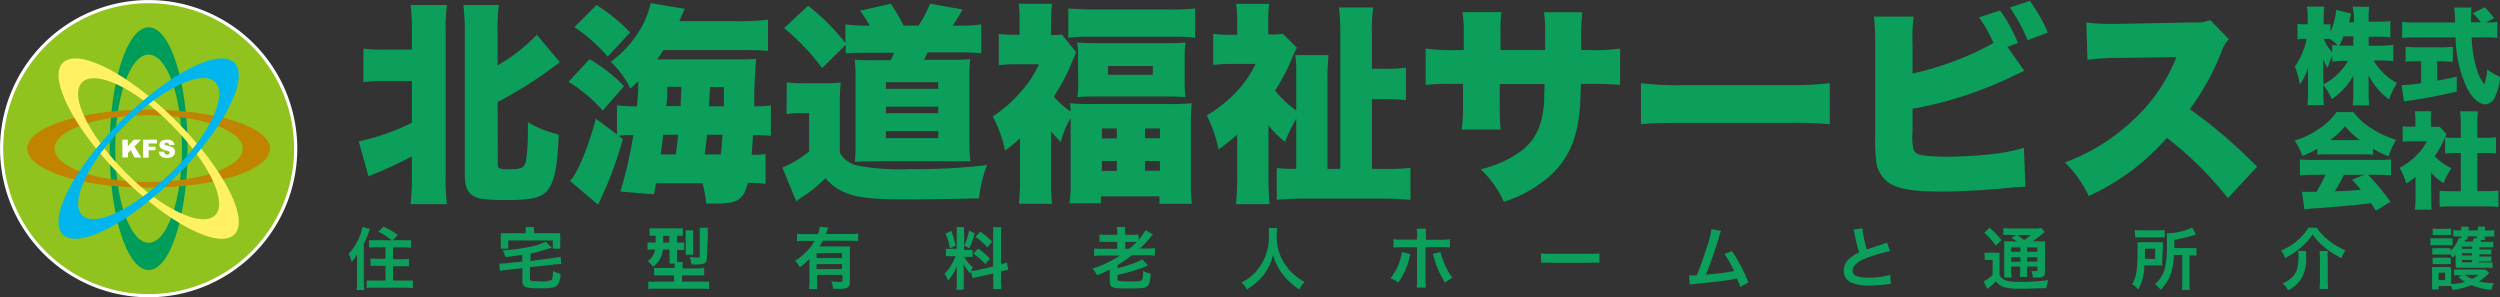 <?xml version="1.0" encoding="UTF-8"?> <svg xmlns="http://www.w3.org/2000/svg" viewBox="0 0 334.5 39.77"><rect x="0" y="0" width="334.5" height="39.77" fill="#333333" stroke="none"/><defs><style>.cls-1,.cls-7{fill:#fff;}.cls-1{stroke:#fff;stroke-width:0.85px;}.cls-2{fill:#90c31e;}.cls-3{fill:#009c5a;}.cls-4{fill:#c08400;}.cls-5{fill:#fff162;}.cls-6{fill:#00b6ec;}.cls-8{fill:#0c9f5b;}</style></defs><g id="レイヤー_2" data-name="レイヤー 2"><g id="レイヤー_1-2" data-name="レイヤー 1"><path class="cls-1" d="M39.35,19.88A19.46,19.46,0,1,1,19.89.43,19.46,19.46,0,0,1,39.35,19.88Z"></path><path class="cls-2" d="M39.35,19.88A19.46,19.46,0,1,1,19.89.43,19.46,19.46,0,0,1,39.35,19.88Z"></path><path class="cls-3" d="M19.89,3.65c-2.88,0-5.22,7.27-5.22,16.23S17,36.13,19.89,36.13s5.21-7.28,5.21-16.25S22.77,3.65,19.89,3.65Zm0,28.83c-2.47,0-4.47-5.64-4.47-12.6s2-12.58,4.47-12.58,4.46,5.63,4.46,12.58S22.35,32.48,19.89,32.48Z"></path><path class="cls-4" d="M3.64,19.88c0,2.89,7.28,5.22,16.25,5.22s16.24-2.33,16.24-5.22-7.27-5.21-16.24-5.21S3.64,17,3.64,19.88Zm28.84,0c0,2.47-5.64,4.47-12.59,4.47S7.3,22.35,7.3,19.88s5.64-4.46,12.59-4.46S32.48,17.42,32.48,19.88Z"></path><path class="cls-5" d="M8.4,8.4c-2,2,1.45,8.83,7.8,15.18s13.13,9.83,15.17,7.79-1.45-8.83-7.79-15.18S10.44,6.36,8.4,8.4ZM28.79,28.79C27.05,30.53,21.65,28,16.73,23S9.24,12.73,11,11s7.14.83,12,5.75S30.53,27,28.79,28.79Z"></path><path class="cls-6" d="M16.2,16.19C9.85,22.54,6.37,29.33,8.4,31.37s8.83-1.45,15.18-7.79S33.41,10.44,31.37,8.4,22.54,9.86,16.2,16.19Zm.53.54C21.65,11.81,27.05,9.24,28.79,11S28,18.13,23,23,12.73,30.53,11,28.79,11.81,21.65,16.73,16.73Z"></path><path class="cls-7" d="M16.36,18.69h.74v.9l.77-.9h1l-.88.9.92,1.49H18l-.5-1-.38.4v.58h-.74Z"></path><path class="cls-7" d="M19.14,18.69H21v.51H19.89v.42h.92v.48h-.92v1h-.75Z"></path><path class="cls-7" d="M21.24,20.29l.71,0a.47.47,0,0,0,.09.26.39.39,0,0,0,.33.15.36.36,0,0,0,.24-.08.22.22,0,0,0,.09-.17.23.23,0,0,0-.08-.17,1.16,1.16,0,0,0-.38-.14,1.59,1.59,0,0,1-.7-.29.57.57,0,0,1-.21-.46.63.63,0,0,1,.11-.35.7.7,0,0,1,.32-.26,1.59,1.59,0,0,1,.59-.09,1.15,1.15,0,0,1,.7.17.72.72,0,0,1,.29.54l-.7,0a.34.34,0,0,0-.12-.23.36.36,0,0,0-.24-.08.3.3,0,0,0-.2.06.16.16,0,0,0-.06.13.11.11,0,0,0,.05.1.57.57,0,0,0,.25.09,3,3,0,0,1,.69.21.64.64,0,0,1,.31.27.68.68,0,0,1,.1.35.8.8,0,0,1-.13.43.74.74,0,0,1-.36.29,1.35,1.35,0,0,1-.57.11,1.18,1.18,0,0,1-.85-.24A.91.91,0,0,1,21.24,20.29Z"></path><path class="cls-8" d="M316.94,6.12h1.65A14.42,14.42,0,0,0,320.23,6V8.18a12.93,12.93,0,0,0-1.66-.09h-1A8.68,8.68,0,0,0,319,9.87a8.12,8.12,0,0,0,1.71,1.23,10.79,10.79,0,0,0-1.05,2.21,9.19,9.19,0,0,1-2.74-3.24c0,.44,0,.89,0,1.24v1a17.7,17.7,0,0,0,.08,1.78h-2.21a15.27,15.27,0,0,0,.09-1.78v-.85c0-.38,0-.8,0-1.33A9.28,9.28,0,0,1,312,13.26a8.84,8.84,0,0,0-1.14-1.89v.89a15.34,15.34,0,0,0,.09,1.81h-2.21c.05-.49.08-1.12.08-1.81V10.37c0-.3,0-.85,0-1.34a7.26,7.26,0,0,1-1.09,2.25,11.65,11.65,0,0,0-.68-2.38,9.71,9.71,0,0,0,1.58-3.7h-.32a3.67,3.67,0,0,0-.9.07V3.18a3.62,3.62,0,0,0,.9.07h.46V2.34a9,9,0,0,0-.09-1.45H311a9.11,9.11,0,0,0-.09,1.45v.91h.26a3.14,3.14,0,0,0,.64,0v1a8.46,8.46,0,0,0,.77-2.93l2,.49c-.06.18-.1.35-.21.82,0,.1,0,.11-.09.35h.69V2.31A9.26,9.26,0,0,0,314.78.9H317a10.64,10.64,0,0,0-.08,1.41V2.9h1.27a13.92,13.92,0,0,0,1.64-.08V5a13,13,0,0,0-1.65-.09h-1.26Zm-6.08,5.18A8.54,8.54,0,0,0,312.7,10a8.27,8.27,0,0,0,1.47-1.86h-.46a10.48,10.48,0,0,0-1.66.1V7.41c-.22.54-.46,1.2-.6,1.68a4.71,4.71,0,0,1-.61-1.18c0,.38,0,.91,0,1.43ZM312.05,6a5,5,0,0,0,.73.09,6.44,6.44,0,0,0-1-.87h0a2.92,2.92,0,0,0-.6,0h-.25A5.68,5.68,0,0,0,312.05,7Zm1.52-1.15A9.16,9.16,0,0,1,313,6.11h1.88V4.87Z"></path><path class="cls-8" d="M323.41,8.2c-.51,0-1.11,0-1.54.06v-2a15.43,15.43,0,0,0,1.59.07h3.17a14.92,14.92,0,0,0,1.56-.07v2c-.43,0-1-.06-1.55-.06h-.55v2.59c.89-.15,1.4-.26,2.62-.54v2c-2.62.61-4,.86-6.06,1.17-.46.07-.68.09-1,.16l-.31-2.19a18.52,18.52,0,0,0,2.61-.26V8.2ZM332.78,3a7.53,7.53,0,0,0,1.36-.07V5.07A14.61,14.61,0,0,0,332.32,5h-1.61a16.13,16.13,0,0,0,.69,4.29,6.05,6.05,0,0,0,1,2,7.66,7.66,0,0,0,.39-2,8.24,8.24,0,0,0,1.73,1,7.6,7.6,0,0,1-.79,2.88,1.43,1.43,0,0,1-1.19.79c-.82,0-1.74-.81-2.45-2.17A16.58,16.58,0,0,1,328.56,5h-5.33a17.81,17.81,0,0,0-1.82.08V2.93a15,15,0,0,0,1.82.08h5.26a14.31,14.31,0,0,0-.12-2h2.31a5.45,5.45,0,0,0-.05.83c0,.12,0,.42,0,1.14h1.29a7.14,7.14,0,0,0-1.07-1.2l1.6-.81a12.16,12.16,0,0,1,1.26,1.45L332.63,3Z"></path><path class="cls-8" d="M310.07,19.91a13.2,13.2,0,0,1-2,.95,9.25,9.25,0,0,0-1.05-2.06,10.51,10.51,0,0,0,3.22-1.54A8.37,8.37,0,0,0,312.63,15h2.27a8.22,8.22,0,0,0,2.36,2.15,11.9,11.9,0,0,0,3.34,1.55,9.82,9.82,0,0,0-1,2.21,12.47,12.47,0,0,1-2.08-1v.8a12.57,12.57,0,0,0-1.33-.06h-4.83c-.46,0-.91,0-1.31.06Zm-.63,3.48a16.08,16.08,0,0,0-1.71.08V21.33c.49.05,1.06.07,1.71.07h8.79a16.78,16.78,0,0,0,1.69-.07v2.14a16,16,0,0,0-1.69-.08h-1.39a30.38,30.38,0,0,1,3,3.61l-1.93,1.19-.66-1c-1.62.19-1.62.19-2.39.26-.92.09-4.7.42-5.29.44s-.88.09-1.23.14L308,25.66c.37,0,.62,0,.93,0l1,0a17.17,17.17,0,0,0,1.22-2.28Zm6.32-4.64a10.57,10.57,0,0,1-2-1.87,9.61,9.61,0,0,1-2,1.87Zm-2.15,4.64a18,18,0,0,1-1.22,2.21c2-.08,2-.08,3.5-.21-.39-.47-.59-.7-1.19-1.34l1.65-.66Z"></path><path class="cls-8" d="M325.3,26.57a14.5,14.5,0,0,0,.05,1.48h-2.24a10,10,0,0,0,.09-1.54V23.67a10.1,10.1,0,0,1-1.25.88,8,8,0,0,0-.89-2.1,8.47,8.47,0,0,0,2.18-1.59,6.09,6.09,0,0,0,1.45-1.95h-2a9.85,9.85,0,0,0-1.22.06V16.9a7.87,7.87,0,0,0,1.08.05h.63v-1a7.23,7.23,0,0,0-.08-1.06h2.22a6.61,6.61,0,0,0-.07,1.07v1h.38a4.84,4.84,0,0,0,.81,0l.91,1a5.06,5.06,0,0,0-.32.66,11.92,11.92,0,0,1-1.26,2.28A6.87,6.87,0,0,0,328,22.5a9.65,9.65,0,0,0-1.05,2,6.42,6.42,0,0,1-1.69-1.45Zm6.17-1h1.12a16.21,16.21,0,0,0,1.7-.07v2.19c-.58-.05-1.14-.08-1.69-.08h-4.55c-.53,0-1.1,0-1.63.08V25.52a16.5,16.5,0,0,0,1.67.07h1.17V20.47h-.73a12.07,12.07,0,0,0-1.37.07V18.37a10,10,0,0,0,1.37.07h.73V16.55a12.19,12.19,0,0,0-.1-1.65h2.39a11.43,11.43,0,0,0-.08,1.65v1.89h1.1a10.16,10.16,0,0,0,1.39-.07v2.17a12.56,12.56,0,0,0-1.39-.07h-1.1Z"></path><path class="cls-8" d="M51.47,10.85a18,18,0,0,0-2.84.14V6.5a18.08,18.08,0,0,0,2.84.14h3.64V4.26A28.16,28.16,0,0,0,54.94.67H59.8a23,23,0,0,0-.17,3.59V23.5a26.06,26.06,0,0,0,.17,3.81H54.94a32.63,32.63,0,0,0,.17-3.87V20.91c-1.42.77-2.7,1.37-4.69,2.22-.51.2-.74.31-1.11.48L48,18.92a29.8,29.8,0,0,0,7.11-2.5V10.85ZM66.6,22c0,.51.25.66,1.36.66,1.28,0,1.73-.09,2.1-.4a1.48,1.48,0,0,0,.32-.8A24.39,24.39,0,0,0,70.63,18V16.36A14.63,14.63,0,0,0,74.75,18c-.14,4.38-.59,6.46-1.59,7.57-.85.91-2.13,1.19-5.37,1.19-2.62,0-3.64-.11-4.29-.46-1-.51-1.31-1.36-1.31-3v-19A28.16,28.16,0,0,0,62,.67h4.75a22.93,22.93,0,0,0-.17,3.59V8.75a23.54,23.54,0,0,0,5.25-4.1l3.08,3.67c-.32.23-.4.28-.8.6a55.13,55.13,0,0,1-7.53,4.72Z"></path><path class="cls-8" d="M78.88,7.92a21.23,21.23,0,0,1,4.61,3.61L80.64,14.8a19.89,19.89,0,0,0-4.57-3.86Zm5.49,10.15a13.91,13.91,0,0,0-1.6.09l.57.45a54.24,54.24,0,0,1-2.13,6.17c-.11.25-.51,1.14-1.19,2.61l-3.75-3.18c1-1.05,2.38-4.32,3.46-8.33L82.55,18V14.09a18.27,18.27,0,0,0,2.67.14c.14-1.42.17-2,.2-3.38-.43.4-.51.48-1.08,1a12.08,12.08,0,0,0-2.62-3.58,14.48,14.48,0,0,0,3.7-3.95A12.09,12.09,0,0,0,87.07.42l4.55.76c-.23.54-.32.69-.49,1.08a3.68,3.68,0,0,1-.25.57H98.3a30.46,30.46,0,0,0,4.46-.2V6.81c-.88-.08-1.79-.11-3.9-.11H88.77c-.42.62-.51.77-.85,1.25H98.18c1.42,0,2.42,0,3-.09a63,63,0,0,0-.26,6.37,12.44,12.44,0,0,0,2.22-.14v4.09a19.78,19.78,0,0,0-2.11-.11h-.28c-.11,1.85-.11,1.85-.2,2.64a9.82,9.82,0,0,0,1.88-.11v4a13.72,13.72,0,0,0-2-.12h-.37c-.57,2.25-1.37,2.76-4.29,2.76l-1.28,0A16.52,16.52,0,0,0,94,24.52H87.78L87.49,26,83,25.63a54.37,54.37,0,0,0,1.74-7.56ZM79.82.67a24.26,24.26,0,0,1,4.49,3.67l-3,3.24a21.52,21.52,0,0,0-4.46-3.95Zm10.6,20c.2-1.39.2-1.39.31-2.64h-2c-.17,1.51-.17,1.51-.34,2.64Zm-1.14-9.06c0,1.22,0,1.45-.14,2.58h1.94c0-.25,0-.45,0-.57.06-.82.06-.82.09-2Zm7.17,9.06c.11-1.08.11-1.08.23-2.64H94.6c-.08.8-.08.8-.31,2.64ZM95,11.65c-.06,1-.09,1.9-.14,2.58h2c0-1.56,0-1.56,0-2.58Z"></path><path class="cls-8" d="M105.27,11a12.2,12.2,0,0,0,2.35.14h2.68a15.39,15.39,0,0,0,2.19-.11,26.54,26.54,0,0,0-.12,3.21v6.2a3.55,3.55,0,0,0,2.45,1.73,31,31,0,0,0,6.93.46,81.19,81.19,0,0,0,10.32-.54A16.37,16.37,0,0,0,131,26.54c-3.35.09-7.56.14-10.29.14-4,0-6.25-.28-7.82-1a6.38,6.38,0,0,1-2.44-1.85,18.3,18.3,0,0,1-3.33,2.67,3.69,3.69,0,0,0-.57.46l-1.87-4.55a12.89,12.89,0,0,0,3.58-2.16V15.14H107a10.44,10.44,0,0,0-1.76.14Zm11.11-7.56a16.42,16.42,0,0,0-1.31-2L119.19.5a26.76,26.76,0,0,1,1.71,2.93h2A14.59,14.59,0,0,0,124.43.5l4.37.77c-.59,1-.79,1.36-1.33,2.16h1a16.51,16.51,0,0,0,2.82-.17V7.13A27.68,27.68,0,0,0,128.49,7h-4.35c-.28.54-.37.71-.51,1h3.81a19.72,19.72,0,0,0,2.36-.09c-.06.63-.09,1.31-.09,2.56V19a22.36,22.36,0,0,0,.12,2.58l-.74,0-1.51,0H116.86l-2.47.05c.06-.59.09-1.73.09-2.67V10.48A21.8,21.8,0,0,0,114.36,8c.86.06,1.28.06,2.53.06h2.28c.25-.49.31-.6.48-1H116c-1.19,0-2.13,0-2.84.09V6L110,9.12a28.92,28.92,0,0,0-5.09-5.35l3.21-3a28,28,0,0,1,5,5V3.26a19.61,19.61,0,0,0,3,.17Zm2.16,8.44h7V11h-7Zm0,3.27h7v-.88h-7Zm0,3.33h7v-.94h-7Z"></path><path class="cls-8" d="M136.48,18.5a21.27,21.27,0,0,1-2,1.65,17.18,17.18,0,0,0-1.65-4.58,16.75,16.75,0,0,0,3.81-3.36A13.08,13.08,0,0,0,139,8.6H136a17.48,17.48,0,0,0-2.36.12V4.54a14.89,14.89,0,0,0,2.1.11h.68v-2A16.11,16.11,0,0,0,136.31.5h4.46a18.2,18.2,0,0,0-.14,2.19v2a8.08,8.08,0,0,0,1.45-.08L144,7c-.2.4-.23.49-.68,1.57A25.53,25.53,0,0,1,141,12.92a11,11,0,0,0,2.25,2c0-.57-.06-.66-.09-1.11.94.08,1.59.11,3,.11h10.29a28.71,28.71,0,0,0,3-.11,30.89,30.89,0,0,0-.11,3.15v7.31a19.6,19.6,0,0,0,.14,3h-4.35v-1h-7.82v.93h-4.21a19.81,19.81,0,0,0,.15-3V15.8A11.62,11.62,0,0,0,141.94,19c-.65-.66-.85-.88-1.31-1.42v6.56a23.48,23.48,0,0,0,.14,3.13h-4.43c.09-1,.14-2.1.14-3.21Zm6.46-17.37c1,.08,2,.14,3.38.14h10.32a24.35,24.35,0,0,0,3.27-.14V5.05a18.88,18.88,0,0,0-2.79-.14h-11.4a18.73,18.73,0,0,0-2.78.14Zm1.3,6.56a13.15,13.15,0,0,0-.11-2c.85.06,1.59.09,2.87.09h8.9c1.16,0,1.85,0,2.73-.09a12.28,12.28,0,0,0-.12,2V11a12.46,12.46,0,0,0,.12,2c-.8-.06-1.51-.09-2.82-.09H147c-1.25,0-2,0-2.84.09a12.66,12.66,0,0,0,.11-2Zm3.19,10.84h2V17.19h-2Zm0,4.34h2V21.54h-2ZM148.25,10h6V8.83h-6Zm4.95,8.5h2V17.19h-2Zm0,4.34h2V21.54h-2Z"></path><path class="cls-8" d="M169.72,23.7c0,1.39.06,2.61.14,3.61h-4.49a34.86,34.86,0,0,0,.17-3.61V18a26.64,26.64,0,0,1-2.5,2,17.94,17.94,0,0,0-1.56-4.55,19.44,19.44,0,0,0,3.8-3A14.63,14.63,0,0,0,168,8.55H164.8a20.48,20.48,0,0,0-2.47.14V4.54a17,17,0,0,0,2.21.11h1v-2a19,19,0,0,0-.14-2.13h4.43a12.28,12.28,0,0,0-.14,2.19v1.9H170a10.87,10.87,0,0,0,1.65-.08l1.88,1.87a8.53,8.53,0,0,0-.66,1.4,26.12,26.12,0,0,1-2.27,4.32,14.3,14.3,0,0,0,2.84,2.67V9.26a9.28,9.28,0,0,0-.14-1.88h4.46a27.83,27.83,0,0,0-.14,3.44V22.59h1.71V4.8A30.78,30.78,0,0,0,179.16,1h4.57a26,26,0,0,0-.17,3.81V9.2h1.74a18.68,18.68,0,0,0,2.81-.14v4.35a18.09,18.09,0,0,0-2.81-.14h-1.74v9.32h2.16a21.52,21.52,0,0,0,3-.14v4.29c-1.17-.11-2.56-.17-3.84-.17H174.69c-1.3,0-2.7.06-3.86.17V22.48a18.39,18.39,0,0,0,2.33.11h.28V15.85a22.13,22.13,0,0,0-1.5,3.13,12.75,12.75,0,0,1-2.22-2.22Z"></path><path class="cls-8" d="M206.74,6.7V4.82a19.85,19.85,0,0,0-.15-3.18h5.12a37.24,37.24,0,0,0-.14,5.06h1.11a25.06,25.06,0,0,0,4.09-.2v4.86c-1.36-.11-2.16-.14-4-.14h-1.25c-.06,2.25-.08,2.87-.2,3.95-.42,3.84-1.7,6.43-4.2,8.59A17.45,17.45,0,0,1,201.22,27a13.74,13.74,0,0,0-3.1-4.35,15.2,15.2,0,0,0,5.49-2.5c1.93-1.54,2.76-3.39,3-6.57,0-.51,0-.71.06-2.33h-6V14.4a24.16,24.16,0,0,0,.12,2.93h-5.21a20.11,20.11,0,0,0,.17-3V11.22h-1a34.36,34.36,0,0,0-4,.14V6.5a25.12,25.12,0,0,0,4.1.2h1V4.62a18.25,18.25,0,0,0-.17-3h5.21a19.4,19.4,0,0,0-.12,2.9V6.7Z"></path><path class="cls-8" d="M219.56,11.13a40,40,0,0,0,5.83.26H239a46.17,46.17,0,0,0,5.82-.26v5.49a55.34,55.34,0,0,0-5.85-.17H225.42c-3.19,0-4.12,0-5.86.17Z"></path><path class="cls-8" d="M270.85,9.46c-.68.34-.74.37-1.42.68a51.53,51.53,0,0,1-13.53,4.41v3.18a7,7,0,0,0,.11,2.19c.17.54.54.77,1.36.88a25.91,25.91,0,0,0,3,.17c1.62,0,3.83-.11,5.54-.28a25.54,25.54,0,0,0,4.89-.91L271,25c-.68,0-1.51.06-2.93.2-2.84.26-6,.43-8.3.43-3.89,0-5.86-.34-7.16-1.25a4.17,4.17,0,0,1-1.6-3.07,23.85,23.85,0,0,1-.11-3V6a29.77,29.77,0,0,0-.17-3.78h5.32A21.59,21.59,0,0,0,255.9,6V9.83a39.67,39.67,0,0,0,10.83-4.07,17.7,17.7,0,0,0-1.94-3.44l2.82-.91A19.91,19.91,0,0,1,270,5.76l-1.42.51Zm.74-9.33A20.38,20.38,0,0,1,274,4.37l-2.7,1A23.35,23.35,0,0,0,268.92,1Z"></path><path class="cls-8" d="M298.09,26.51a46.18,46.18,0,0,0-8.16-8.07,30.78,30.78,0,0,1-10.46,7.79,15,15,0,0,0-3.19-4.49A26.72,26.72,0,0,0,285.49,16a22.84,22.84,0,0,0,5.72-8.36l-7.4.11A32.27,32.27,0,0,0,279.3,8L279.15,3a21.44,21.44,0,0,0,3,.19l1.59,0L293.45,3a5,5,0,0,0,2.28-.31l2.5,2.56a4.5,4.5,0,0,0-1,1.68A33.33,33.33,0,0,1,293,14.6a67.33,67.33,0,0,1,9,7.71Z"></path><path class="cls-8" d="M47.77,35.05c0-.23,0-.42,0-1a7,7,0,0,1-.71,1,5,5,0,0,0-.41-1.1,7.39,7.39,0,0,0,1.5-2.4,5.41,5.41,0,0,0,.34-1.18l1,.26a13.46,13.46,0,0,1-.81,2v5.11a7.07,7.07,0,0,0,.07,1.06H47.71a6.87,6.87,0,0,0,.06-1.07Zm4.66-2.89A9.32,9.32,0,0,0,50.63,31l.7-.68a11.58,11.58,0,0,1,1.91,1.13l-.69.69h1.38a10.45,10.45,0,0,0,1.08,0v1c-.32,0-.66-.05-1.06-.05H52.59v1.59h1.13a9.57,9.57,0,0,0,1-.05v1a9.66,9.66,0,0,0-1,0H52.59v1.91h1.57c.41,0,.79,0,1.09,0v1c-.33,0-.64-.05-1.1-.05h-4c-.45,0-.75,0-1.09.05v-1c.29,0,.66,0,1.05,0h1.47V35.57h-1a9.81,9.81,0,0,0-1,0v-1a9.23,9.23,0,0,0,1,.05h1V33.08H50.38c-.38,0-.72,0-1,.05v-1a7.08,7.08,0,0,0,1,0Z"></path><path class="cls-8" d="M69.88,34.08c-1.11.18-1.11.18-2.22.33a4.71,4.71,0,0,0-.42-.92A23.45,23.45,0,0,0,71,33a6.73,6.73,0,0,0,2-.66l.85.82a5.83,5.83,0,0,0-.7.19c-1,.31-1.56.45-2.17.58v1L74,34.52a6.2,6.2,0,0,0,1-.18l.1,1h-.16c-.17,0-.6,0-.84.06l-3.19.34v1.51c0,.23,0,.28.25.34a8.51,8.51,0,0,0,1.11.05,3.35,3.35,0,0,0,1.49-.17c.16-.12.2-.35.24-1.22a2.94,2.94,0,0,0,1,.37,3.28,3.28,0,0,1-.21,1.17,1,1,0,0,1-.81.67,8.46,8.46,0,0,1-1.85.11c-1.91,0-2.23-.15-2.23-1V35.88l-2,.22a6.83,6.83,0,0,0-1,.16l-.1-1H67c.19,0,.58,0,.82-.05L69.88,35Zm.46-3.17a3.07,3.07,0,0,0,0-.53h1.12a2.32,2.32,0,0,0,0,.53v.29h2.51a9.37,9.37,0,0,0,1,0,3.91,3.91,0,0,0,0,.67v.7a4.9,4.9,0,0,0,0,.7h-1v-1.1H68v1.1H67a3.69,3.69,0,0,0,0-.71v-.69a4.3,4.3,0,0,0,0-.67,9.06,9.06,0,0,0,1,0h2.33Z"></path><path class="cls-8" d="M87.74,31.55a5.9,5.9,0,0,0-.83,0v-1c.28,0,.56,0,1,0h2.45a7.72,7.72,0,0,0,1,0v1a4.82,4.82,0,0,0-.77,0v.91h.06c.44,0,.64,0,.89,0v1a7,7,0,0,0-.87,0h-.08v.87c0,.33,0,.47,0,.72h.74a3,3,0,0,0,0,.58v.28h1.82a6.72,6.72,0,0,0,1.07-.06v1c-.27,0-.6,0-1.06,0H91.25v.83h2.56a9,9,0,0,0,1.07,0v1a8.85,8.85,0,0,0-1.15-.06H87.86a8.35,8.35,0,0,0-1.12.06v-1a8.83,8.83,0,0,0,1,0h2.45v-.83H88.52c-.43,0-.75,0-1,0v-1a5.63,5.63,0,0,0,.94,0h1.82v-.28c0-.1,0-.16,0-.3h-.7a7.07,7.07,0,0,0,0-1v-.88h-.89a3.56,3.56,0,0,1-.32,1.15,3.26,3.26,0,0,1-1,1.15,2.88,2.88,0,0,0-.73-.75,2.11,2.11,0,0,0,1-1.55h-.14a5.23,5.23,0,0,0-.86.05v-1a7.41,7.41,0,0,0,.89,0h.2c0-.07,0-.37,0-.91Zm1,0v.28c0,.23,0,.44,0,.63h.81v-.91Zm3,2.53a6.94,6.94,0,0,0,0-.73V31.57a7.2,7.2,0,0,0,0-.75h1a6.54,6.54,0,0,0,0,.7v1.91c0,.29,0,.48,0,.65Zm2.85.3c0,.78-.24,1-1.32,1a6.63,6.63,0,0,1-.75,0,3.12,3.12,0,0,0-.26-1,7.41,7.41,0,0,0,1,.08c.35,0,.37,0,.37-.21v-3a5.48,5.48,0,0,0,0-.78h1.09a5.53,5.53,0,0,0,0,.85Z"></path><path class="cls-8" d="M108.29,34.63A8.63,8.63,0,0,1,107,35.78a2.69,2.69,0,0,0-.62-.88,8.11,8.11,0,0,0,1.53-1.25A5.86,5.86,0,0,0,109,32.23h-1.28a8.32,8.32,0,0,0-1.08.05v-1a8.49,8.49,0,0,0,1.09.05h1.71a3.87,3.87,0,0,0,.26-1l1.14.13a5.36,5.36,0,0,0-.2.51l-.13.34h3.25a8,8,0,0,0,1.06-.05v1a8.09,8.09,0,0,0-1.06-.05h-3.66c-.16.3-.27.48-.44.76h3.11a7.59,7.59,0,0,0,.94,0c0,.28,0,.58,0,1v3.79a.78.78,0,0,1-.35.74,2.42,2.42,0,0,1-1.06.14l-.84,0a2.71,2.71,0,0,0-.24-1,7,7,0,0,0,1.06.08c.4,0,.45,0,.45-.25v-.69h-3.4v.77c0,.49,0,.81,0,1.14h-1.08a9.29,9.29,0,0,0,.06-1.15Zm4.37-.77h-3.4v.67h3.4Zm-3.4,1.48V36h3.4v-.67Z"></path><path class="cls-8" d="M129.92,36.29l-.1.31a7.29,7.29,0,0,1-.92-1.28c0,.62.06.74.06,1v1.5a6.07,6.07,0,0,0,0,.95h-1a6.55,6.55,0,0,0,.06-1V36.66c0-.36,0-.79,0-1.09a6.4,6.4,0,0,1-1.18,2,2.77,2.77,0,0,0-.47-.94,5.8,5.8,0,0,0,1-1.34,7.33,7.33,0,0,0,.49-1h-.48a5.65,5.65,0,0,0-.82,0v-1a4.33,4.33,0,0,0,.82,0H128V31.28a6.71,6.71,0,0,0,0-.89h1a6.35,6.35,0,0,0,0,.88v2.16h.43a4.46,4.46,0,0,0,.7,0v.94a7.1,7.1,0,0,0-.72,0H129a4.92,4.92,0,0,0,1.17,1.39c-.12.23-.16.31-.25.51a7,7,0,0,0,.84-.13l2.12-.47V31.45a6.89,6.89,0,0,0,0-1.05H134a5.78,5.78,0,0,0-.06,1v3.95a5.49,5.49,0,0,0,.78-.23l.19,1a6.92,6.92,0,0,0-.87.16l-.1,0v1.33a6,6,0,0,0,.06,1.07h-1.1a7.43,7.43,0,0,0,0-1.08V36.6L131,37c-.4.09-.67.16-.87.22Zm-2.63-5.4a10.6,10.6,0,0,1,.56,2l-.76.33a7.33,7.33,0,0,0-.57-1.95Zm3.12.32a10.89,10.89,0,0,1-.72,2l-.67-.35a7.4,7.4,0,0,0,.63-2Zm.46,2.06a8.08,8.08,0,0,1,1.58,1.34l-.62.73a7.83,7.83,0,0,0-1.6-1.4Zm.28-2.27a9,9,0,0,1,1.59,1.33l-.62.77a7.44,7.44,0,0,0-1.61-1.4Z"></path><path class="cls-8" d="M147.49,34.19a10.88,10.88,0,0,0-1.1.05v-1a9.38,9.38,0,0,0,1.1.05h2v-.92h-1.38a9.14,9.14,0,0,0-1,0v-1a8.53,8.53,0,0,0,1,.05h1.38v-.26a4.27,4.27,0,0,0-.06-.8h1.12a4.45,4.45,0,0,0,0,.82v.24h.79a8.69,8.69,0,0,0,1-.05v.71a6.06,6.06,0,0,0,.92-1.28l1,.56c-.1.12-.13.14-.25.3a15.67,15.67,0,0,1-1.48,1.59h1a8.83,8.83,0,0,0,1-.05v1c-.33,0-.64-.05-1.08-.05h-2a19.11,19.11,0,0,1-1.92,1.32v.41a16.54,16.54,0,0,0,2.43-.76,5.67,5.67,0,0,0,.88-.42l.76.83-.17.07-.31.12c-.28.11-1.15.41-1.61.56-.7.21-.94.27-2,.51v.52c0,.3.16.34,1.8.34,1,0,1.33,0,1.46-.19s.18-.41.2-1.21a3.17,3.17,0,0,0,1,.37c-.1,1.15-.2,1.5-.53,1.72s-.88.26-2.63.26c-2,0-2.32-.13-2.32-1V36.07c-.63.31-1,.48-1.71.77a3.21,3.21,0,0,0-.6-.9,15.12,15.12,0,0,0,3.67-1.75Zm3.6-.91a10.49,10.49,0,0,0,1-.9,5.86,5.86,0,0,0-.67,0h-.86v.92Z"></path><path class="cls-8" d="M170.89,30.5a5.6,5.6,0,0,0-.06.93,6.5,6.5,0,0,0,.89,3.59,7.29,7.29,0,0,0,2.84,2.71,3.42,3.42,0,0,0-.71,1,9,9,0,0,1-2.31-2.15,7.17,7.17,0,0,1-1.2-2.48,6.74,6.74,0,0,1-.71,1.83,6.46,6.46,0,0,1-1.4,1.75,8,8,0,0,1-1.41,1.05,2.81,2.81,0,0,0-.71-.94,6,6,0,0,0,2-1.52,7,7,0,0,0,1.66-5c0-.35,0-.52,0-.76Z"></path><path class="cls-8" d="M188.69,34c0,.11,0,.11-.07.28a9.39,9.39,0,0,1-1.53,3.53,3.78,3.78,0,0,0-1.05-.58,6.46,6.46,0,0,0,1.27-2.4,4.52,4.52,0,0,0,.27-1.11Zm.92-2.46a5.78,5.78,0,0,0-.05-.94h1.23a7,7,0,0,0,0,1v.48h2.08A7,7,0,0,0,194,32v1.12a8.37,8.37,0,0,0-1.16-.05h-2.1v4.41a7.1,7.1,0,0,0,.05,1h-1.24a7.17,7.17,0,0,0,.05-1v-4.4h-2a8.21,8.21,0,0,0-1.15.05V32a6.77,6.77,0,0,0,1.16.06h2Zm3.12,2.18a6.87,6.87,0,0,0,.32,1,8.62,8.62,0,0,0,1.29,2.45,7.24,7.24,0,0,0-1,.64,12,12,0,0,1-1.49-3.4,3.22,3.22,0,0,0-.15-.43Z"></path><path class="cls-8" d="M206.18,33.9a9.77,9.77,0,0,0,1.48.06h4.84A9.77,9.77,0,0,0,214,33.9v1.26a11.53,11.53,0,0,0-1.49,0h-4.83a11.43,11.43,0,0,0-1.48,0Z"></path><path class="cls-8" d="M230.29,30.9a2.93,2.93,0,0,0-.24.65,51.2,51.2,0,0,1-1.8,5.19,34.64,34.64,0,0,0,3.79-.47c-.1-.22-.21-.42-.43-.83a11.58,11.58,0,0,0-.87-1.44l1-.4a20.78,20.78,0,0,1,2.2,4.21l-1.1.57a11.64,11.64,0,0,0-.43-1.13l-.33.08c-.92.19-2.43.38-5.15.64a6.69,6.69,0,0,0-.83.11L226,36.85h.24l.78,0c.48-1.15.84-2.18,1.32-3.67a14.61,14.61,0,0,0,.66-2.52Z"></path><path class="cls-8" d="M249.19,30.54a14.9,14.9,0,0,0,.6,2.85c.59-.22.59-.22,2.35-.8a2.32,2.32,0,0,0,.35-.14l.39,1.15a22,22,0,0,0-3,.87c-1.33.49-2,1.07-2,1.73s.61.95,2.08.95a9.85,9.85,0,0,0,2.94-.38L253,38a6.36,6.36,0,0,0-.74.06,19.33,19.33,0,0,1-2.13.14,5.19,5.19,0,0,1-2.64-.5,1.73,1.73,0,0,1-.79-1.52,2.14,2.14,0,0,1,.81-1.63,5.81,5.81,0,0,1,1.24-.78,23.42,23.42,0,0,1-.61-2.47,3.3,3.3,0,0,0-.15-.59Z"></path><path class="cls-8" d="M265.52,33.81a4.58,4.58,0,0,0,.69,0h.64a4.75,4.75,0,0,0,.69,0,8.31,8.31,0,0,0,0,1v2a1.39,1.39,0,0,0,.45.5,1.67,1.67,0,0,0,.45.24,7.38,7.38,0,0,0,1.81.16,25.46,25.46,0,0,0,3.8-.23,6.57,6.57,0,0,0-.26,1.08c-1.19,0-2.11.07-3.64.07a7.07,7.07,0,0,1-2.05-.22,2.25,2.25,0,0,1-1.05-.78.88.88,0,0,1-.15.14,6.24,6.24,0,0,1-1,.88l-.49-1a4.86,4.86,0,0,0,1.2-.87V34.78h-.46a2.72,2.72,0,0,0-.58,0Zm.7-3.33a10,10,0,0,1,1.57,1.65l-.75.73a8.74,8.74,0,0,0-1.55-1.7Zm3.66,1.85a5.68,5.68,0,0,0-.76-.48l.7-.41H269a6.15,6.15,0,0,0-.95,0v-.93a7.32,7.32,0,0,0,1.08.06h3a4.25,4.25,0,0,0,1-.07l.46.57a3.2,3.2,0,0,0-.45.34,12.72,12.72,0,0,1-1.18.87h.73a5.28,5.28,0,0,0,.93,0,9,9,0,0,0,0,1v2.81c0,.51,0,.7-.16.83s-.39.21-1,.21H272a2.06,2.06,0,0,0-.21-.86,5.66,5.66,0,0,0,.61,0c.2,0,.2,0,.2-.25v-.36h-1.36v.39a6.62,6.62,0,0,0,0,1h-1a6.46,6.46,0,0,0,.06-1v-.39H269.1v.47a4.53,4.53,0,0,0,.06,1h-1a6.6,6.6,0,0,0,0-1V33.34a10.21,10.21,0,0,0,0-1.06,6.85,6.85,0,0,0,1,0Zm-.78.77v.59h1.23V33.1Zm0,1.93h1.23v-.61H269.1Zm.79-3.59c.33.23.41.28.95.69a10.36,10.36,0,0,0,.91-.69Zm1.34,2.25h1.36V33.1h-1.36Zm1.36.73h-1.36V35h1.36Z"></path><path class="cls-8" d="M289.31,34.77a7,7,0,0,0,0,.73l-.9,0h-1.51a6.39,6.39,0,0,1-.8,3.24,3,3,0,0,0-.81-.72c.56-1,.71-1.89.71-4.35a10.64,10.64,0,0,0,0-1.26c.3,0,.53,0,1,0h1.48c.41,0,.63,0,.91,0,0,.19,0,.46,0,.82Zm-3.68-4a6.33,6.33,0,0,0,1,.05h2a5.66,5.66,0,0,0,1-.05v1a7.18,7.18,0,0,0-.94,0h-2.07a7.72,7.72,0,0,0-.93,0Zm2.74,3.89V33.27H287v.66c0,.34,0,.42,0,.69Zm2.49-.52a8.3,8.3,0,0,1-.4,2.48,4.73,4.73,0,0,1-.79,1.47,6.55,6.55,0,0,1-.58.69,3,3,0,0,0-.76-.76,4.18,4.18,0,0,0,1.3-2,12.92,12.92,0,0,0,.29-3.36,13.91,13.91,0,0,0,0-1.44,8.51,8.51,0,0,0,3.39-.76l.52.92-.42.12a14.32,14.32,0,0,1-2.48.56v1.13H293a5.33,5.33,0,0,0,.89,0v1a6.17,6.17,0,0,0-.8,0h-.14v3.6a6.34,6.34,0,0,0,.05,1h-1.07a6.53,6.53,0,0,0,.06-1V34.1Z"></path><path class="cls-8" d="M310,30.48a5.37,5.37,0,0,0,.81,1,9,9,0,0,0,3,2,6.44,6.44,0,0,0-.51,1.06A11.19,11.19,0,0,1,311,33.06a6.62,6.62,0,0,1-1.55-1.7A8.52,8.52,0,0,1,308,33a10.27,10.27,0,0,1-2.24,1.52,3.68,3.68,0,0,0-.54-1,7.86,7.86,0,0,0,2.19-1.35,7,7,0,0,0,1.45-1.71Zm-1.43,3.1a4.84,4.84,0,0,0,0,.76,5.62,5.62,0,0,1-.55,2.77,4.29,4.29,0,0,1-1.86,1.72,3.89,3.89,0,0,0-.74-.92,3.81,3.81,0,0,0,1.12-.68c.74-.65,1-1.36,1-3a3.23,3.23,0,0,0-.07-.66Zm2.88,0a5.82,5.82,0,0,0,0,1v3a7.4,7.4,0,0,0,.06,1.08h-1.16a8.84,8.84,0,0,0,.06-1.07v-3a7.46,7.46,0,0,0-.06-1Z"></path><path class="cls-8" d="M325.19,31.84a3.71,3.71,0,0,0,.74.05h1.49a4.55,4.55,0,0,0,.74,0v.93a5.48,5.48,0,0,0-.7,0h-1.53a5,5,0,0,0-.74,0Zm7.88,4.69a7.77,7.77,0,0,1-1.4,1.12,9.81,9.81,0,0,0,2,.24,3.94,3.94,0,0,0-.32.89,8.58,8.58,0,0,1-2.67-.63,9.9,9.9,0,0,1-2.51.65,2.87,2.87,0,0,0-.22-.53l-.51,0h-1.14v.45h-.89c0-.27,0-.6,0-.88V36.43c0-.29,0-.47,0-.7l.61,0h1.4a5.33,5.33,0,0,0,.54,0,3.19,3.19,0,0,0,0,.65V38a7.63,7.63,0,0,0,1.87-.28,7.56,7.56,0,0,1-.91-.67l.64-.21h-.46a5,5,0,0,0-.74,0v-.78a6.49,6.49,0,0,0,.74,0h2.78a4,4,0,0,0,.68,0Zm-1.48-1.42h1.29a4.28,4.28,0,0,0,.62,0v.76a3.79,3.79,0,0,0-.73-.05h-3.58a5.92,5.92,0,0,0-.63,0,4.37,4.37,0,0,0,0-.66v-.63c0-.07,0-.29,0-.46a3.36,3.36,0,0,1-.38.39,3.71,3.71,0,0,0-.33-.4,3.37,3.37,0,0,0-.55,0h-1.29a3.1,3.1,0,0,0-.57,0v-.85a4.54,4.54,0,0,0,.57,0h1.29a4.13,4.13,0,0,0,.56,0v.36A4.13,4.13,0,0,0,329,31.82l.31.08v-.25h-.36a5,5,0,0,0-.69,0v-.87a5.41,5.41,0,0,0,.77.05h.28a3.16,3.16,0,0,0,0-.5h1a1.64,1.64,0,0,0,0,.5h1.22a2.83,2.83,0,0,0,0-.5h1a1.91,1.91,0,0,0-.05.5h.48a4,4,0,0,0,.78-.05v.87a5.5,5.5,0,0,0-.77,0h-.49a1.81,1.81,0,0,0,0,.46h-.48l-.14.24h1.05a5.51,5.51,0,0,0,.69,0v.74a3.61,3.61,0,0,0-.67,0h-1.18v.29h1a3.71,3.71,0,0,0,.59,0v.65c-.16,0-.29,0-.59,0h-1v.29h1a3.77,3.77,0,0,0,.6,0v.66a4,4,0,0,0-.6,0h-1Zm-6.1-4.54a3.65,3.65,0,0,0,.74.05h1a3.61,3.61,0,0,0,.73-.05v.88a5,5,0,0,0-.73,0h-1a5.4,5.4,0,0,0-.74,0Zm0,3.91a3,3,0,0,0,.57,0h1.29a2.76,2.76,0,0,0,.56,0v.86a3,3,0,0,0-.57,0h-1.28a3.1,3.1,0,0,0-.57,0Zm.8,3h.87v-1h-.87ZM330.77,33h-1.35v.29h1.35Zm0,.89h-1.35v.29h1.35Zm-1.35.89v.3h1.35v-.3Zm.45-2.72a1.61,1.61,0,0,1-.12.26h1.07a2.43,2.43,0,0,0,.22-.49l.35.09c0-.13,0-.17,0-.3h-1.22a2.08,2.08,0,0,0,0,.44Zm-.1,4.71a5.26,5.26,0,0,0,1,.55,4.56,4.56,0,0,0,.88-.55Z"></path></g></g></svg> 